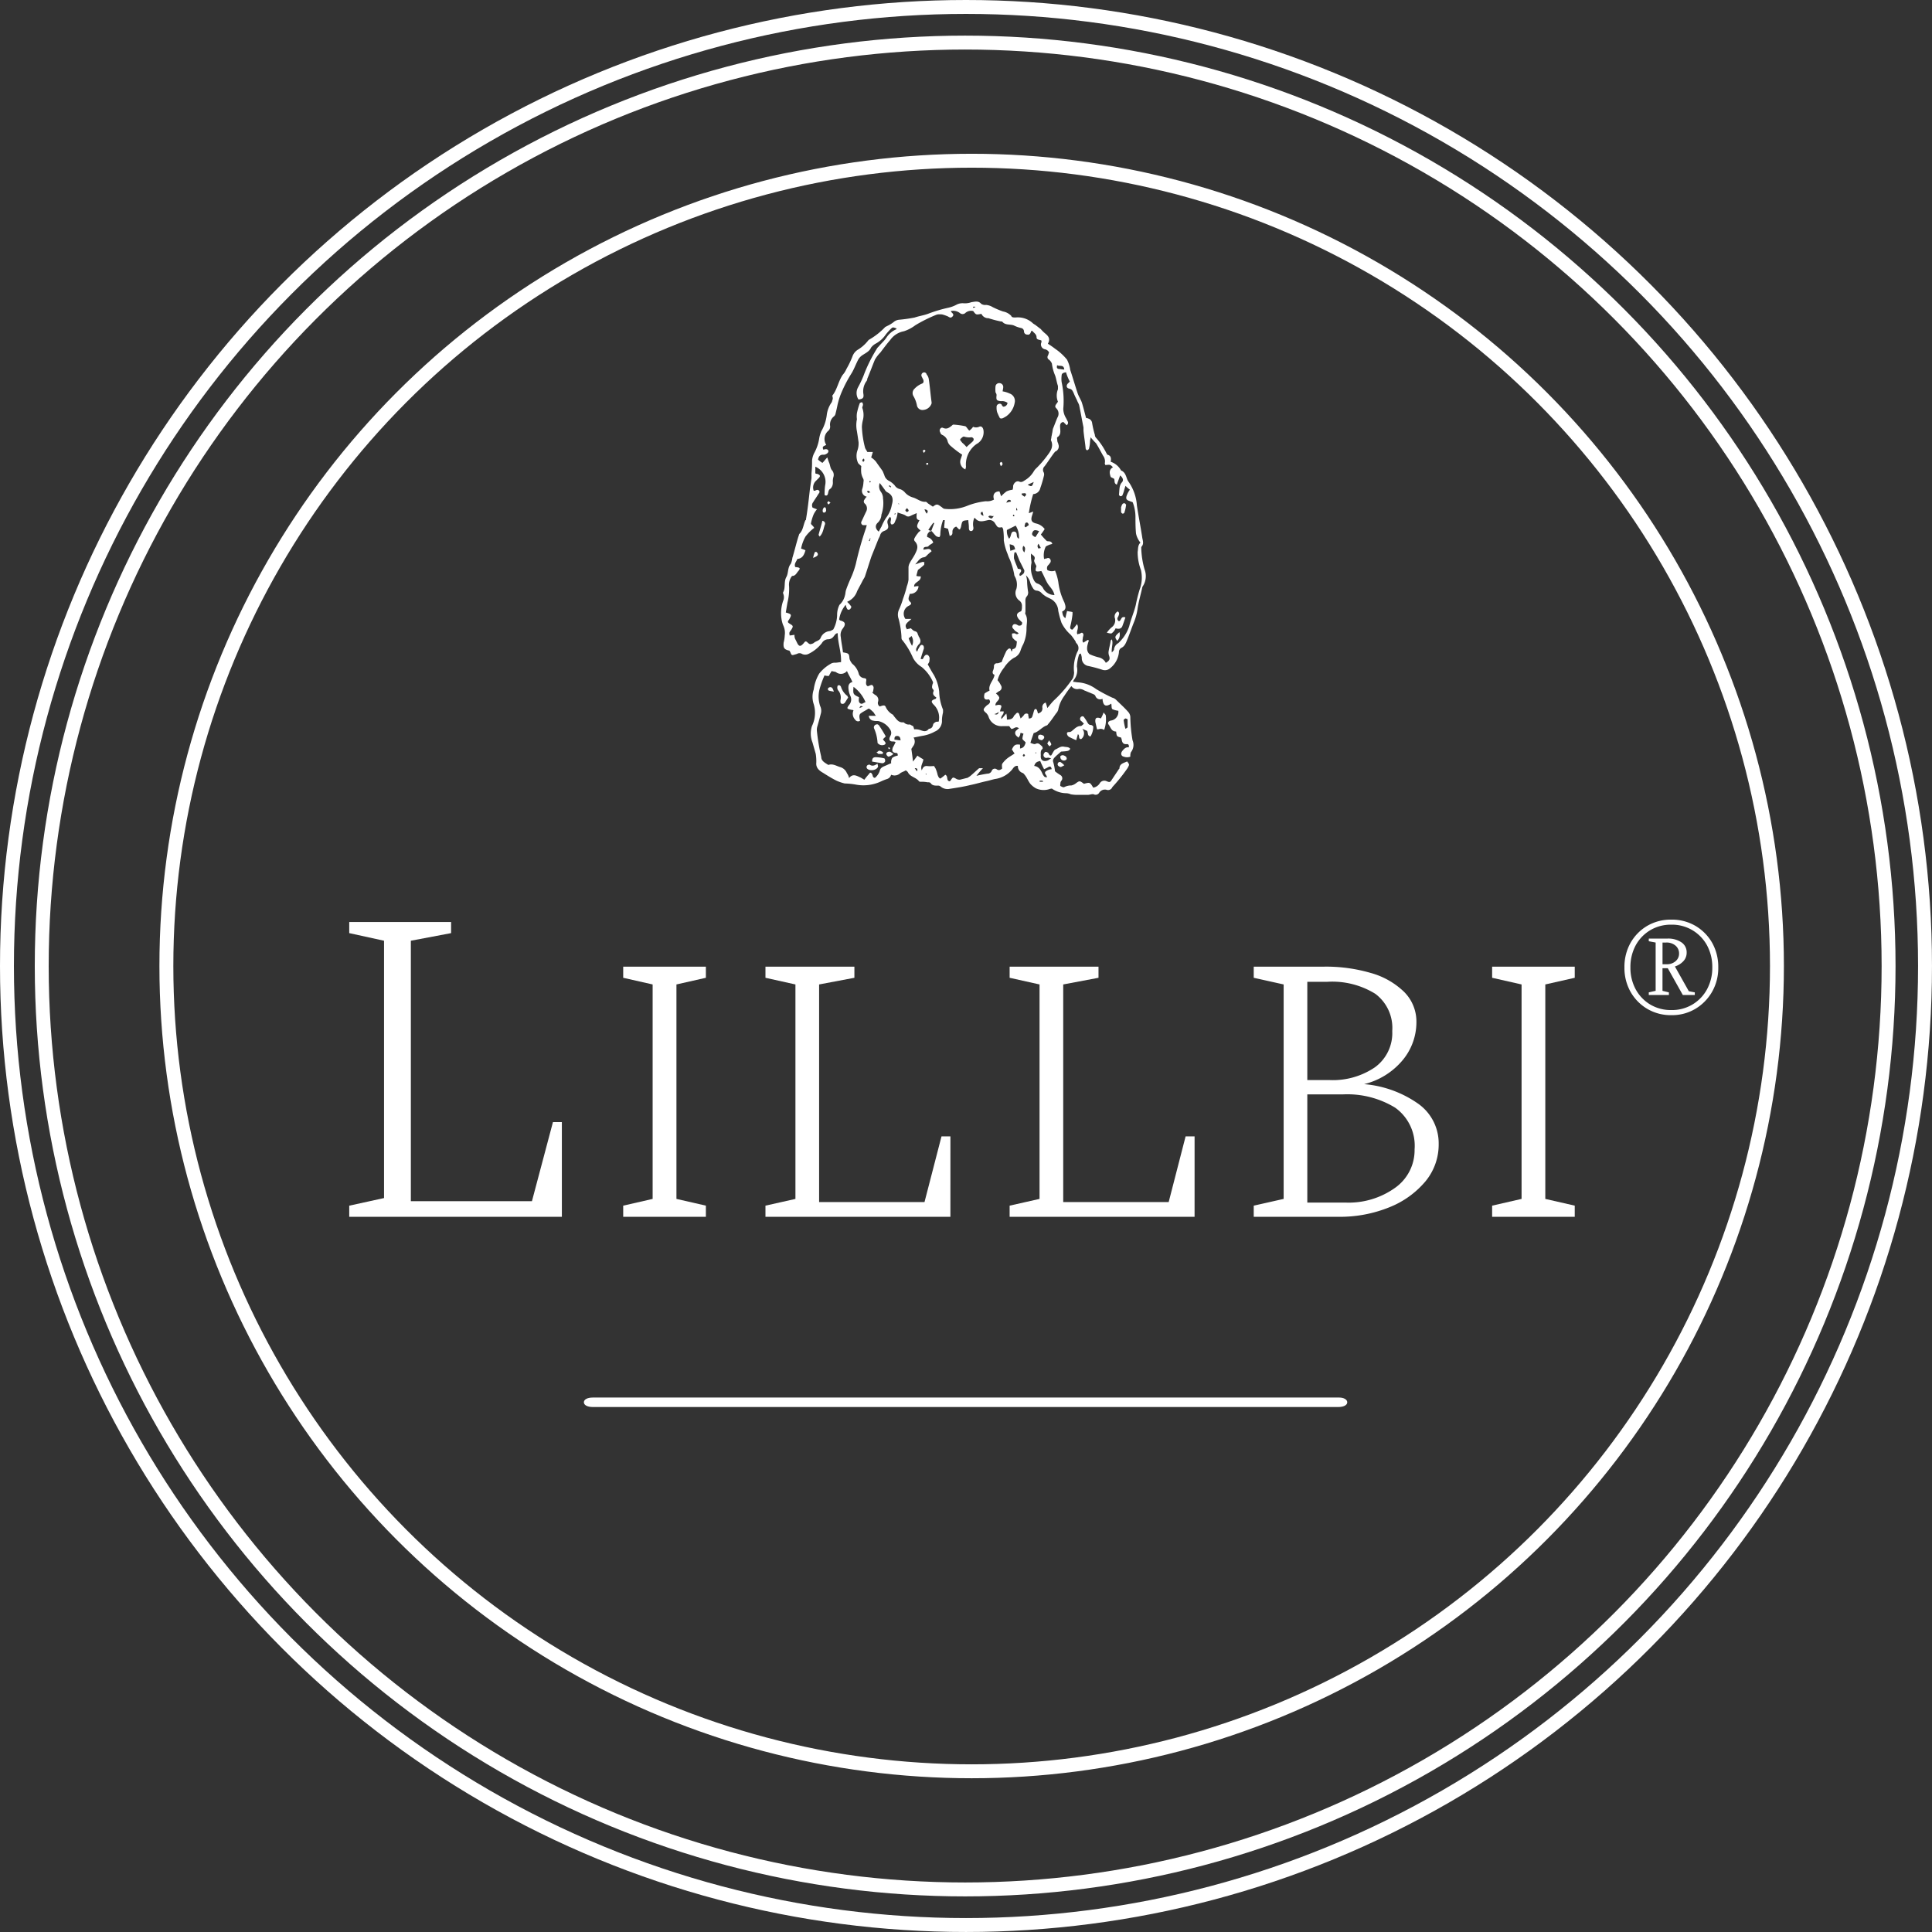 <svg viewBox="0 0 138.799 138.799" height="138.799" width="138.799" xmlns="http://www.w3.org/2000/svg">
  <rect x="0" y="0" width="138.799" height="138.799" fill="#333333" stroke="none"/>
  <g transform="translate(-108.524 -108.46)" id="Logo_Transparent">
    <g transform="translate(109.024 108.96)" data-name="Group 69853" id="Group_69853">
      <g data-name="Group 69852" id="Group_69852">
        <g transform="translate(2.498 2.559)" data-name="Group 69849" id="Group_69849">
          <circle stroke-width="1" stroke-miterlimit="10" stroke="#fff" fill="none" r="66.341" cy="66.341" cx="66.341" data-name="Ellipse 208" id="Ellipse_208"></circle>
        </g>
        <g data-name="Group 69850" id="Group_69850">
          <circle stroke-width="1" stroke-miterlimit="10" stroke="#fff" fill="none" r="68.899" cy="68.899" cx="68.899" data-name="Ellipse 209" id="Ellipse_209"></circle>
        </g>
        <g transform="translate(11.453 11.047)" data-name="Group 69851" id="Group_69851">
          <circle stroke-width="1" stroke-miterlimit="10" stroke="#fff" fill="none" r="57.853" cy="57.853" cx="57.853" data-name="Ellipse 210" id="Ellipse_210"></circle>
        </g>
      </g>
    </g>
    <g transform="translate(133.614 174.696)" data-name="Group 69854" id="Group_69854">
      <path fill="#fff" transform="translate(90.23 22.72)" d="M-74.954-1.538H-90.23v-.8l2.5-.547V-21.372l-2.5-.547v-.8h7.318v.8l-2.892.547v18.71h8.7l1.509-5.681h.64Z" data-name="Path 111426" id="Path_111426"></path>
      <path fill="#fff" transform="translate(69.622 19.359)" d="M-44,1.822H-49.94v-.8l2.115-.484V-14.87l-2.115-.479v-.8H-44v.8l-2.115.479V.537L-44,1.021Z" data-name="Path 111427" id="Path_111427"></path>
      <path fill="#fff" transform="translate(58.922 19.359)" d="M-15.733,1.822H-29.02v-.8l2.154-.484V-14.87l-2.154-.479v-.8h6.39v.8l-2.535.479V.762h7.572l1.221-4.719h.64Z" data-name="Path 111428" id="Path_111428"></path>
      <path fill="#fff" transform="translate(40.554 19.359)" d="M20.177,1.822H6.89v-.8L9.039.537V-14.87L6.89-15.349v-.8h6.385v.8l-2.535.479V.762h7.577l1.216-4.719h.645Z" data-name="Path 111429" id="Path_111429"></path>
      <path fill="#fff" transform="translate(22.191 19.359)" d="M48.857,1.822H42.79v-.8L44.939.537V-14.87l-2.149-.479v-.8h5.071a11.48,11.48,0,0,1,3.322.449,5.586,5.586,0,0,1,2.394,1.348,3.008,3.008,0,0,1,.9,2.213h0a4.263,4.263,0,0,1-.967,2.682,5.215,5.215,0,0,1-2.789,1.749h0a7.881,7.881,0,0,1,3.932,1.441A3.486,3.486,0,0,1,56.077-3.41h0A4.148,4.148,0,0,1,55.13-.728a6.529,6.529,0,0,1-2.584,1.861,9.425,9.425,0,0,1-3.688.689Zm-.772-16.883H46.639V-8h1.607a5.379,5.379,0,0,0,3.244-.914,3.041,3.041,0,0,0,1.251-2.614h0A3.054,3.054,0,0,0,51.52-14.2,5.876,5.876,0,0,0,48.085-15.061Zm1.094,8.09h-2.54V.8H49.37a5.739,5.739,0,0,0,3.576-1.06,3.308,3.308,0,0,0,1.4-2.76h0a3.358,3.358,0,0,0-1.4-3A6.6,6.6,0,0,0,49.18-6.971Z" data-name="Path 111430" id="Path_111430"></path>
      <path fill="#fff" transform="translate(4.258 19.359)" d="M83.785,1.822H77.85v-.8L79.965.537V-14.87l-2.115-.479v-.8h5.935v.8l-2.115.479V.537l2.115.484Z" data-name="Path 111431" id="Path_111431"></path>
    </g>
    <g transform="translate(164.642 130.137)" data-name="Group 69884" id="Group_69884">
      <g transform="translate(0)" data-name="Group 69883" id="Group_69883">
        <g transform="translate(0 0)" data-name="Group 69855" id="Group_69855">
          <path fill="#fff" transform="translate(-13.286 -4.004)" d="M39.394,23.231a6.226,6.226,0,0,1-.235-1.491v-.118c.2-.2.118-.432.078-.628-.118-.785-.275-1.569-.392-2.354a3.362,3.362,0,0,0-.588-1.687c-.039-.039-.039-.078-.078-.118-.118-.275-.157-.588-.471-.706a1.307,1.307,0,0,0-.745-.628c.039-.235.039-.432-.235-.51-.039,0-.039-.078-.078-.118a4.939,4.939,0,0,0-.745-1.1.3.3,0,0,1-.078-.2,6.833,6.833,0,0,1-.2-.863.38.38,0,0,0-.275-.314.391.391,0,0,0-.157-.039c-.118-.432-.2-.785-.314-1.138-.078-.2-.2-.392-.275-.588-.2-.588-.353-1.138-.549-1.726a2.366,2.366,0,0,0-.235-.745,4.112,4.112,0,0,0-.863-.785,5.739,5.739,0,0,0-.51-.353c.2-.353.039-.549-.2-.745a2.367,2.367,0,0,1-.314-.314c-.118-.078-.2-.157-.314-.235-.078-.078-.2-.118-.275-.2a1.578,1.578,0,0,0-1.216-.392c-.157,0-.275,0-.314-.118a1.079,1.079,0,0,0-.588-.314,6.035,6.035,0,0,1-.745-.314,1.115,1.115,0,0,0-.471-.157.527.527,0,0,1-.353-.078c-.2-.235-.432-.157-.706-.118a1.335,1.335,0,0,1-.549.078.934.934,0,0,0-.549.118,2.268,2.268,0,0,1-.549.2,10.176,10.176,0,0,0-1.451.432c-.314.118-.628.157-.981.275a10.574,10.574,0,0,1-1.1.157.7.7,0,0,0-.392.157A2.078,2.078,0,0,1,21,5.7l-.235.118a5.012,5.012,0,0,1-1.138.9c-.078.039-.118.118-.157.157a2.747,2.747,0,0,1-.628.549.928.928,0,0,0-.432.51,6.382,6.382,0,0,1-.432.9,1.62,1.62,0,0,1-.275.432c-.314.471-.392,1.059-.745,1.491a.583.583,0,0,1,.039.235c-.039.078-.039.157-.078.235a1.98,1.98,0,0,0-.353.9,2.986,2.986,0,0,1-.392,1.177,2.249,2.249,0,0,0-.157.549,3.154,3.154,0,0,1-.353,1.02,1.455,1.455,0,0,0-.157.549,7.251,7.251,0,0,1-.039.9v.353l-.118.824c-.078.706-.157,1.412-.275,2.118,0,.039,0,.078-.039.078-.157.314-.157.706-.432.981-.039.039-.039.118-.078.2-.157.51-.275,1.02-.432,1.53a1.391,1.391,0,0,1-.118.432c-.235.275-.157.667-.314.941-.2.353-.039.785-.235,1.1v.078a.668.668,0,0,1,0,.549,2.7,2.7,0,0,0-.118,1.255,2.069,2.069,0,0,0,.118.471,1.253,1.253,0,0,1,.118.745,2.3,2.3,0,0,1-.078.51c-.039.392.039.51.432.588,0,.039,0,.078.039.078.078.235.118.275.314.2.039,0,.118-.039.157-.039a.355.355,0,0,1,.392,0,.547.547,0,0,0,.432,0,2.719,2.719,0,0,0,.981-.785.532.532,0,0,1,.432-.275.492.492,0,0,0,.432-.235c.078-.078.118-.2.275-.2,0,.706.275,1.373.235,2.079-.118,0-.275.039-.392.039a.668.668,0,0,0-.275.039,2.786,2.786,0,0,0-.9.745,3.026,3.026,0,0,0-.392,1.138,1.633,1.633,0,0,0,0,1.059A2.168,2.168,0,0,1,15.5,34.49a1.735,1.735,0,0,0,.039,1.177l.235.824a3.374,3.374,0,0,1,.039.628c-.039.392.235.588.51.745.314.2.628.392.941.549a3.452,3.452,0,0,0,.588.2,5.317,5.317,0,0,1,.785.078,2.96,2.96,0,0,0,1.844-.235,4.07,4.07,0,0,1,.392-.157.426.426,0,0,0,.314-.314.6.6,0,0,0,.667-.118c.118-.078.275-.118.392-.2.078.078.118.078.157.157.157.314.588.353.785.628a.144.144,0,0,0,.118.039,2.237,2.237,0,0,1,.51.039.294.294,0,0,1,.2.039c.118.2.314.2.51.2a.288.288,0,0,1,.235.078A.767.767,0,0,0,25.39,39c.51-.078,1.02-.157,1.491-.275.392-.078.785-.2,1.138-.275.2-.039.432-.118.628-.157a1.94,1.94,0,0,0,1.255-.706c.078-.118.2-.275.392-.235a.506.506,0,0,0,.353.51c.078.039.118.118.157.157.157.2.235.432.392.628a1.536,1.536,0,0,0,.392.314,1.317,1.317,0,0,0,1.02.039c.039,0,.118-.039.157,0a1.842,1.842,0,0,0,1.02.314.923.923,0,0,1,.314.078,2.59,2.59,0,0,0,.549.039h.667c.157,0,.314-.078.432-.039a.292.292,0,0,0,.392-.118.482.482,0,0,1,.549-.2.324.324,0,0,0,.392-.2,12.03,12.03,0,0,0,1.1-1.373c.118-.235.157-.235-.039-.471-.235.118-.549.157-.549.51l-.039.039-.471.706c-.157.235-.157.275-.432.157a.377.377,0,0,0-.471.157.683.683,0,0,1-.471.314c-.235-.392-.235-.392-.667-.275-.314-.235-.314-.235-.628,0a.831.831,0,0,1-.275.118,1.086,1.086,0,0,0-.51.118c-.078.039-.2-.039-.275-.078-.039-.039,0-.157,0-.235a.3.3,0,0,1,.078-.157.268.268,0,0,0-.078-.392,3.393,3.393,0,0,1-.392-.275,3.532,3.532,0,0,0-.118-.628c-.078-.2.039-.314.157-.432s.235-.2.392-.353c.549-.039.549-.039.667-.2-.118-.157-.314-.118-.471-.157-.235-.039-.392.118-.588.2-.118.039-.2.275-.314.432-.157.039-.157-.157-.235-.2s-.157-.078-.2-.039a.334.334,0,0,0-.118.2.216.216,0,0,0,.118.2c.078.039.157,0,.235,0a1.7,1.7,0,0,0,.2.039,2.4,2.4,0,0,1-.235.157c-.314.118-.549,0-.51-.353,0-.157-.039-.353.118-.471.039-.039,0-.157-.039-.2-.157-.118-.235-.275-.471-.157-.078.039-.235-.039-.353-.078.078-.275.157-.471.235-.706.353-.078.588-.432.941-.549.039,0,.078-.078.118-.118.2-.235.353-.471.549-.745a.632.632,0,0,0,.157-.275,2.429,2.429,0,0,1,.432-.981,7.955,7.955,0,0,1,.51-.706.5.5,0,0,0,.549.2.757.757,0,0,1,.392.118c.118.039.275.118.392.157.157.078.353.118.392.235a.36.36,0,0,0,.51.2c.039.471.2.628.628.353.039.118,0,.314.078.392a1.391,1.391,0,0,0,.432.118.625.625,0,0,1-.549.706c-.157.039-.235.157-.157.275.157.2.2.51.549.51.039.353.039.353.353.432,0,.039.039.078.039.118.039.2.078.392.392.353.118,0,.157.118.118.235-.2-.039-.353.118-.471.275s-.078.353.118.392a.65.65,0,0,0,.471,0,.765.765,0,0,1,.039-.314.846.846,0,0,0,.118-.863,11.162,11.162,0,0,1-.157-1.608.59.59,0,0,0-.157-.432c-.275-.314-.588-.588-.863-.863a.632.632,0,0,0-.275-.157,11.182,11.182,0,0,1-1.177-.628,2.463,2.463,0,0,0-1.255-.471c-.118,0-.235-.039-.392-.039.039-.078.039-.118.078-.157a1.135,1.135,0,0,0,.2-.941,3.337,3.337,0,0,1,.157-.863c0-.039.078-.039.118-.078a1.213,1.213,0,0,1,.078.314.562.562,0,0,0,.471.588,9.825,9.825,0,0,1,1.02.275.563.563,0,0,0,.549-.118,1.671,1.671,0,0,0,.628-1.138.357.357,0,0,1,.157-.314c.275-.118.353-.392.471-.667.157-.392.275-.745.432-1.138a4.03,4.03,0,0,0,.275-.981c.078-.549.235-1.059.353-1.608A1.336,1.336,0,0,0,39.394,23.231Zm-7.3,15.26h-.235v-.078h.2C32.1,38.452,32.1,38.452,32.1,38.491Zm-.51-2.118.039.039-.039.039-.039-.039ZM31.9,37c.078.2.157.353.275.588a2.329,2.329,0,0,0,.314-.157c.157-.078.2,0,.235.157a.823.823,0,0,0-.432.157c-.157.157.118.275.078.432-.078,0-.118-.039-.157-.039a.821.821,0,0,1-.157-.235c-.118-.275-.275-.51-.588-.549C31.548,37.079,31.705,37.04,31.9,37Zm6.12-3.06s.157.039.157.078v.549c0,.039-.078.078-.157.118A3.893,3.893,0,0,1,37.9,34.1C37.864,34.058,37.943,33.98,38.021,33.941ZM33.118,8.56c.157.118.471-.078.51.314-.157,0-.275-.039-.392-.039C33.078,8.8,33.078,8.717,33.118,8.56Zm-5.884-4.2V4.4c-.039,0-.118.039-.157.039V4.362ZM17.309,26.526a2.33,2.33,0,0,1-.275,1.02,1.306,1.306,0,0,1-.235.118.784.784,0,0,0-.667.471c-.078.235-.353.235-.51.392a.567.567,0,0,1-.275.078c-.039-.039-.078-.039-.118-.078-.157-.157-.2-.157-.314,0-.235.275-.353.275-.51-.078l-.118-.235a.582.582,0,0,1-.039-.275c-.118,0-.2.039-.353.039,0-.078-.039-.157,0-.235s.118-.157.157-.235c.118-.2.078-.235-.118-.353s-.2-.157-.078-.314c.2-.353.2-.392-.235-.51l.118-.706a4,4,0,0,0,.118-1.177,1,1,0,0,1,.157-.667c.039-.039.039-.078.078-.078.235,0,.314-.235.432-.353.157-.2.118-.235-.118-.275h-.078l-.039-.039c-.078-.235.118-.392.157-.549.314-.039.471-.2.588-.628a2.7,2.7,0,0,0-.314-.118,2.811,2.811,0,0,1,.314-.863,3.17,3.17,0,0,1,.628-.628c-.078-.157-.235-.235-.235-.314a3.313,3.313,0,0,1,.2-.667,1.842,1.842,0,0,1,.235-.353c-.118-.039-.2-.078-.314-.118a.353.353,0,0,1,.039-.392c.118-.2.235-.353.353-.549.039-.078.157-.157.078-.275-.118-.118-.2-.039-.314,0h-.078a.668.668,0,0,1,.118-.667l.235-.235c.157-.157.118-.235-.118-.314a.144.144,0,0,1-.118-.039v-.471a1.179,1.179,0,0,1,.667.706,1.144,1.144,0,0,1,.039.628,4.264,4.264,0,0,0-.039.706c.157.078.2,0,.235-.078.039-.157.039-.314.2-.392a.618.618,0,0,0,.157-.471,1.086,1.086,0,0,1,.039-.353.512.512,0,0,0-.118-.51c-.118-.157-.118-.392-.2-.549a3.7,3.7,0,0,1-.118-.353c-.157.157-.235.275-.353.392a2.176,2.176,0,0,1-.314-.235c.039-.2.118-.353.353-.353a.373.373,0,0,0,.275-.078.216.216,0,0,0,.118-.2.175.175,0,0,0-.157-.118.427.427,0,0,0-.2.039c-.157-.275.118-.275.2-.353a.771.771,0,0,1,.118-.981.4.4,0,0,0,.157-.392.747.747,0,0,1,.275-.667.334.334,0,0,0,.118-.2c.039-.157.078-.314.118-.51a5.075,5.075,0,0,1,.314-1.02,9.709,9.709,0,0,1,.745-1.412c.157-.275.275-.588.432-.9a.926.926,0,0,1,.314-.353c.235-.157.51-.275.628-.549a1.057,1.057,0,0,1,.314-.275,2.038,2.038,0,0,0,.745-.667,4.3,4.3,0,0,1,.392-.432c.118-.118.157-.078.392,0-.039.039-.039.078-.078.078a1.618,1.618,0,0,0-.667.588c-.157.235-.392.432-.549.628a.689.689,0,0,0-.157.2,10.918,10.918,0,0,0-.941,1.922,7.84,7.84,0,0,1-.392.824.852.852,0,0,0,.039.863c.314-.039.392-.118.353-.392a1.237,1.237,0,0,1,.2-.9.3.3,0,0,0,.078-.2c.2-.471.353-.9.549-1.373a2.518,2.518,0,0,1,.392-.51c.235-.314.471-.628.706-.9a1.543,1.543,0,0,1,.981-.628,2.78,2.78,0,0,0,.824-.432,10.572,10.572,0,0,1,1.491-.745.582.582,0,0,1,.275-.039.668.668,0,0,1,.275.039,2.7,2.7,0,0,1,.314.118c.118.078.2.118.314,0s.039-.2-.039-.275a.3.3,0,0,1-.078-.118.787.787,0,0,1,.667.157.293.293,0,0,0,.353,0,.628.628,0,0,1,.588-.157c.2.275.2.275.588.2a.538.538,0,0,0,.51.314,7.642,7.642,0,0,0,.9.235h.078c.235.314.628.157.9.314a2.212,2.212,0,0,0,.471.157.249.249,0,0,1,.2.235.226.226,0,0,0,.235.235c.157.039.235-.078.275-.235a.137.137,0,0,1,.078-.039c.118.157.314.235.314.471,0,.2.235.157.353.235v.118a.353.353,0,0,0,.275.51.415.415,0,0,1,.275.235c-.039.039-.039.118-.078.2a.212.212,0,0,0,.078.314.7.7,0,0,1,.2.275,3.117,3.117,0,0,0,.235.863c.078.235.118.51.2.745v.235a1.2,1.2,0,0,0,0,.9c-.039.039-.078.118-.118.157-.078.118-.118.2,0,.314a.535.535,0,0,1,.078.667c-.118.275-.2.51-.314.785-.039.118-.039.275-.078.392,0,.078-.039.157-.039.235a1.7,1.7,0,0,1-.039.2c.235.471-.039.824-.275,1.138a7.3,7.3,0,0,1-.745.863,1.04,1.04,0,0,0-.2.235,1.813,1.813,0,0,1-.667.667c-.118.078-.235.157-.392.078-.2-.078-.392.118-.432.314a.766.766,0,0,1-.039.275,1.39,1.39,0,0,0-.432.118,2.862,2.862,0,0,0-.392.353l-.118-.353c-.353,0-.51.235-.392.588a1,1,0,0,1-.588.118,5.191,5.191,0,0,0-1.295.314,3.315,3.315,0,0,1-1.648.235c-.118,0-.2-.118-.275-.157-.275-.2-.314-.2-.588,0l-.353-.235c-.039-.039-.118-.118-.157-.118-.353.039-.628-.235-.941-.314a1.205,1.205,0,0,1-.588-.392.854.854,0,0,0-.314-.2.6.6,0,0,1-.392-.275,1.536,1.536,0,0,0-.392-.314.636.636,0,0,1-.353-.432c-.039-.078-.078-.2-.118-.275-.157-.235-.314-.432-.471-.667a1.425,1.425,0,0,0-.353-.314c.039-.118.078-.235.118-.392h-.392c-.039-.078-.118-.2-.157-.275a6.888,6.888,0,0,1-.235-1.53,2.3,2.3,0,0,1,.078-.51,1.476,1.476,0,0,0-.039-.824c-.039-.078.039-.157.039-.275,0-.039-.039-.157-.078-.157s-.157.039-.157.078a4.743,4.743,0,0,0-.2.706,1.582,1.582,0,0,0,0,.432,2.132,2.132,0,0,0,0,.863c.039.235.078.51.118.785a1.525,1.525,0,0,1-.078.588,1.207,1.207,0,0,0,.039.9c.039.078.157.157.235.235a2.188,2.188,0,0,0,0,.51,1.247,1.247,0,0,0,.118.353.345.345,0,0,1,.039.275,1.969,1.969,0,0,1-.078.471.431.431,0,0,0,.314.588.689.689,0,0,0-.157.2.207.207,0,0,0,.039.314.475.475,0,0,1,.078.549c-.118.235-.235.51-.353.745a.19.19,0,0,0,.118.235h.275c-.039.157-.078.275-.118.392a23.9,23.9,0,0,0-.667,2.393,6.76,6.76,0,0,1-.275.824c-.157.353-.314.706-.432,1.059-.039.118-.039.275-.078.392a1.313,1.313,0,0,1-.392.667A1.592,1.592,0,0,0,17.309,26.526Zm13.181-3.3a1.7,1.7,0,0,0-.2-.039c-.078-.235-.2-.471-.275-.745a1.471,1.471,0,0,1,.039-.432h.118l.235.588.118.235.235.471a.427.427,0,0,1-.039.2.7.7,0,0,1-.275.2C30.293,23.506,30.646,23.427,30.489,23.231Zm-.353-3.138a1.538,1.538,0,0,1,.235.941c-.275-.118-.039-.432-.314-.51-.314-.039-.2.314-.392.51a.943.943,0,0,1-.157-.628Zm-.667-1.648c.078-.235.2-.235.314-.157,0,.039,0,.078.039.078A1.456,1.456,0,0,0,29.469,18.445Zm.471.9.039-.039c.039,0,.039.039.078.078a.038.038,0,0,0-.039.039C29.94,19.426,29.94,19.387,29.94,19.348Zm.235-.51h.039c0,.039.039.078.039.157h-.078ZM30.1,21.78a3.7,3.7,0,0,1-.353.118c0-.157-.039-.275-.039-.471C30.019,21.505,30.019,21.505,30.1,21.78Zm.667.235a.37.37,0,0,1-.078-.471C30.882,21.662,30.8,21.858,30.764,22.015Zm-.2-4.158v-.078c.118,0,.235-.039.275,0,.078.039.039.157-.078.235C30.725,17.975,30.646,17.935,30.568,17.857Zm.2,2.275c.039-.078.039-.2.078-.235.118-.078.2,0,.235.157-.078.039-.157.118-.235.157ZM31,17.151c.157-.078.275-.118.432-.2C31.313,17.308,31.274,17.308,31,17.151Zm-2.432,2.236c-.157.235-.157.235-.392.078C28.253,19.269,28.449,19.465,28.567,19.387Zm-.745,0c-.2-.078-.235-.157-.157-.275.039,0,.078,0,.078-.039A1.779,1.779,0,0,1,27.822,19.387Zm-3.531.51c-.078.2-.157.392-.235.628-.078-.078-.118-.118-.2-.118a5.738,5.738,0,0,1,.353-.51Zm-.549-.667a1.175,1.175,0,0,1-.157-.314C23.86,18.955,23.86,19.073,23.742,19.23Zm-1.295-.2s-.078.078-.118.078a.177.177,0,0,1-.118-.118c0-.039.039-.078.118-.157C22.408,18.916,22.447,18.955,22.447,19.034Zm-.667-.51-.039.039-.039-.039v-.039A.121.121,0,0,0,21.781,18.524Zm-.275.706c0,.039-.039.039-.039.078l-.039-.039c0-.039.039-.039.039-.078Zm-.9-1.138a.823.823,0,0,0-.157-.432.67.67,0,0,1-.078-.628c.157.2.235.314.353.471a.473.473,0,0,0,.2.2c.392.2.432.51.314.9a2.051,2.051,0,0,1-.392.9,3.588,3.588,0,0,0-.353.667c-.078.118-.118.235-.2.353-.235-.2-.275-.432-.078-.628a.834.834,0,0,0,.275-.588A2.537,2.537,0,0,0,20.6,18.092Zm.432-.863.039-.039.118.118-.039.039c-.039-.039-.078-.039-.078-.078C21.035,17.308,21.035,17.269,21.035,17.229ZM19.662,21H19.7c0,.078-.039.118-.039.2-.039,0-.039,0-.078-.039A.2.2,0,0,0,19.662,21Zm-.118-3.256c-.039-.039-.078-.078-.078-.118a.137.137,0,0,1,.078-.039c.039,0,.078.039.157.118C19.623,17.7,19.584,17.739,19.545,17.739Zm.118-.745c0-.039-.039-.039-.039-.078l.039-.039c.039,0,.039.039.078.039Zm-.392-1.608c0,.039-.039.078-.078.118l-.078-.078c0-.039.039-.078.039-.118.039,0,.039-.039.078-.039A.4.4,0,0,1,19.27,15.386Zm2.393,21.222a.91.91,0,0,0-.392.157.588.588,0,0,0-.078.392c-.118.039-.275.118-.471.2s-.314.157-.353.353a1.045,1.045,0,0,1-.235.392c-.118.157-.2.118-.275-.039a.144.144,0,0,0-.039-.118c-.039-.118-.157-.157-.2-.039a4.169,4.169,0,0,0-.353.432c-.078-.039-.2-.118-.275-.157-.275-.118-.549-.314-.824.039a.969.969,0,0,0-.157-.353.74.74,0,0,0-.471-.432c-.275-.078-.549-.275-.863-.157-.235-.157-.51-.275-.51-.588a14.5,14.5,0,0,1-.314-1.883.864.864,0,0,1,.039-.314c.078-.275.157-.549.235-.863a.77.77,0,0,0-.039-.588,2.142,2.142,0,0,1-.039-1.216,7.222,7.222,0,0,1,.353-.981.975.975,0,0,0,.314.039,3.536,3.536,0,0,1,.2-.353c.118.039.235.039.314.078a.563.563,0,0,0,.785-.078c.118.275.275.51.392.785-.275.078-.314.275-.275.549a1.39,1.39,0,0,0,.118.432.594.594,0,0,1-.078.667c-.2.275-.157.275.157.353a.3.3,0,0,1,.157.039.6.6,0,0,0,.118.667.248.248,0,0,0,.353.078c-.039-.2-.118-.432.078-.549.157-.118.353-.2.51-.314h.078a2.242,2.242,0,0,1,.314.275,2.4,2.4,0,0,0,.157.235h-.51a.379.379,0,0,0,.353.353c.118.039.275,0,.392.039a1.324,1.324,0,0,1,.785.588.421.421,0,0,1,.039.432c-.039.039-.039.118-.078.157-.039.2.039.275.235.275a.427.427,0,0,1,.2.039,3.645,3.645,0,0,1-.2.392c-.078.235-.039.353.2.392C21.663,36.412,21.663,36.49,21.663,36.608Zm-2.628-3.727c-.235-.078-.157-.314-.157-.471-.432-.2-.432-.235-.392-.745a2.637,2.637,0,0,1,.863,1.1C19.231,32.8,19.113,32.921,19.035,32.881Zm.118.235a.558.558,0,0,0-.235.078C18.956,33.038,19.035,33,19.152,33.117Zm2.275,2.354c0-.157,0-.275.2-.275.157,0,.235.118.235.314C21.7,35.51,21.584,35.47,21.428,35.47Zm1.1-1.1a.474.474,0,0,1-.392-.118.137.137,0,0,0-.078-.039c-.314.039-.471-.2-.628-.392-.039-.039-.078-.118-.118-.157a1.157,1.157,0,0,1-.51-.549c-.078-.2-.275-.078-.432-.039a.3.3,0,0,1-.118-.353.4.4,0,0,0-.2-.471,1.04,1.04,0,0,1-.235-.2c.039,0,.039,0,.078-.039,0-.118.078-.314,0-.392-.078-.2-.275,0-.392,0-.118-.078-.118-.157-.118-.275.039-.275.039-.275-.2-.314a.448.448,0,0,1-.314-.275,1.361,1.361,0,0,0-.471-.745,1.028,1.028,0,0,1-.2-.353c-.039-.392-.039-.392-.471-.471-.039-.353-.118-.706-.157-1.1a.736.736,0,0,1,.157-.628c.039-.039.039-.078.078-.118.118-.235.039-.353-.235-.432-.039,0-.078-.039-.118-.078a2.115,2.115,0,0,1,.471-1.059c.039.118.039.2.078.235.039.118.118.157.235.078.039-.039.118-.157.078-.2a1.965,1.965,0,0,0-.275-.314.038.038,0,0,1,.039-.039,1.256,1.256,0,0,0,.667-.745c.118-.235.275-.51.392-.745.039-.078.118-.2.157-.275.157-.471.314-.981.471-1.451l.471-1.177c.039-.118.118-.235.157-.353a.439.439,0,0,1,.275-.314c.314-.118.353-.235.275-.51-.078-.235.039-.353.157-.51.2.157-.078.392.118.549.235,0,.235-.235.314-.353a1.63,1.63,0,0,0,.118-.51c.2.078.392.118.549.2.2.157.314.078.471,0,.078-.039.2-.078.353-.157,0,.235-.078.471.2.51-.235.471-.235.471.078.745-.078.078-.157.118-.2.2a1.842,1.842,0,0,0-.235.353.185.185,0,0,0,.039.235c.275.314.157.588,0,.9-.118.235-.275.432-.392.667a.727.727,0,0,0-.078.275v.9a2.069,2.069,0,0,1-.118.471,7.906,7.906,0,0,1-.275.9,5.719,5.719,0,0,1-.275.745.888.888,0,0,0-.039.706,6.453,6.453,0,0,1,.2,1.255c0,.078,0,.2.039.235a5.431,5.431,0,0,1,.785,1.295,1.712,1.712,0,0,0,.628.667,2.851,2.851,0,0,1,.785,1.02.178.178,0,0,1,0,.2c-.039.157-.078.275.039.392a.144.144,0,0,1,.039.118c-.118.235.039.353.2.471a.121.121,0,0,0-.039.078c-.353.118-.392.2-.118.471a1.285,1.285,0,0,1,.314,1.177c-.078,0-.2,0-.235.039-.078.039-.157.118-.157.157-.039.157-.078.275-.275.314H23.9c-.2.275-.432.157-.667.078a1.209,1.209,0,0,0-.392-.039.813.813,0,0,0-.078-.235C22.644,34.45,22.565,34.372,22.526,34.372Zm-.078-6.2a.856.856,0,0,0,.2-.157.716.716,0,0,1,.039.706A3.306,3.306,0,0,1,22.447,28.174Zm.588,9.572a2.4,2.4,0,0,0-.157-.235C23.075,37.51,23.114,37.589,23.036,37.746Zm.667.235c0-.039-.039-.039-.039-.078H23.7a.038.038,0,0,0,.039.039A.038.038,0,0,1,23.7,37.981Zm7.022-1.295c-.039-.039-.078-.039-.078-.078s.039-.078.078-.118c.039.039.078.078.078.118ZM30.45,36.1v-.275c-.314-.039-.432,0-.588.353.078.078.118.2.2.275-.157.118-.314.2-.471.314a1.86,1.86,0,0,0-.392.392c-.078.078-.039.235-.039.392-.118.078-.235.157-.392.039a.233.233,0,0,0-.353.118.323.323,0,0,1-.314.2c-.235.039-.471.078-.785.157a5.857,5.857,0,0,1,.471-.549h-.275c-.235.2-.432.392-.667.588-.078.039-.157.118-.235.118l-.471.118a.5.5,0,0,1-.235-.039c-.275-.157-.275-.157-.432.078,0,.039-.039.039-.078.078-.275-.039-.078-.353-.314-.471a3.8,3.8,0,0,1-.353.275c-.118-.039-.157-.157-.2-.275a2.211,2.211,0,0,0-.157-.471c-.039-.039-.078-.157-.118-.157a2.217,2.217,0,0,1-.51,0c-.2,0-.275.118-.353.314-.118-.314.078-.51.118-.785-.118-.078-.275-.157-.432-.275-.078.118-.2.275-.314.432-.039-.353-.078-.628-.118-.9,0-.039.078-.118.118-.2a.528.528,0,0,0,.039-.628l.588-.118a2.67,2.67,0,0,0,.941-.314.817.817,0,0,0,.51-.824,2.649,2.649,0,0,1,.078-.549v-.2a3.642,3.642,0,0,1-.275-1.295,3.17,3.17,0,0,0-.392-1.216c-.157-.235-.275-.471-.432-.745a.858.858,0,0,0,.118-.2c0-.118.039-.235,0-.314-.078-.2-.235-.235-.353-.078-.039.039-.078.157-.118.2s-.118,0-.157,0c.078-.275.157-.51.235-.745,0-.078,0-.2-.078-.235-.118-.078-.2.039-.235.118a1.175,1.175,0,0,0-.157.314H23c0-.078-.039-.157,0-.2a.983.983,0,0,1,.157-.275c.2-.157.157-.353.039-.549-.039-.039-.039-.118-.078-.157-.039-.157-.078-.235-.275-.275a1.04,1.04,0,0,1-.235-.2c-.078.039-.2.039-.275.078-.275-.353.078-.51.314-.745h-.432a.63.63,0,0,1,.235-.941c.157-.078.235-.157.118-.275-.235-.2-.078-.392-.039-.588a.582.582,0,0,0,.628-.549.864.864,0,0,0-.314.039c-.039-.353.51-.353.471-.745A.864.864,0,0,1,23,23.7c.039-.157.078-.314.118-.432a4.17,4.17,0,0,0,.432-.353c.039-.039,0-.157.039-.2-.078,0-.118-.039-.2,0-.157.039-.314.118-.471.157.2-.2.314-.471.628-.51a.3.3,0,0,0,.157-.078,3.537,3.537,0,0,1,.392-.353c-.118-.275-.353-.118-.588-.118,0-.275.235-.157.353-.235.078-.118.235-.157.353-.275a.617.617,0,0,0-.432-.392c-.039-.235.118-.353.275-.471.118.118.235.275.353.392a.421.421,0,0,0,.235.078c.039,0,.078-.118.078-.2a3.132,3.132,0,0,1,.2-1.02h.118c0,.157-.039.353-.039.549a2.5,2.5,0,0,1,.275.078c.039.157.078.314.118.51.2-.039.2-.157.2-.275a.378.378,0,0,1,.275-.392l.2.2c.039,0,.078,0,.078-.039a.558.558,0,0,0,.078-.235c.078-.353.078-.353.51-.392,0,.157.039.314.039.51,0,.118,0,.275.157.275.118,0,.2-.118.157-.314a1.118,1.118,0,0,1,.078-.628h.039c.275.353.588.235.941.157a.472.472,0,0,1,.51.235c.2.314.2.314.51.275.039.078.078.118.078.2a4.747,4.747,0,0,1,.039.745,4.03,4.03,0,0,0,.275.981,2.7,2.7,0,0,0,.157.392,5.42,5.42,0,0,1,.314,1.059c0,.118.078.2.118.314a1.2,1.2,0,0,1,.039.745.673.673,0,0,0,.2.824.46.46,0,0,1,.2.432.864.864,0,0,1-.039.314l-.039.039c-.314.118-.353.275-.157.549l.235.235c.039.039,0,.157-.039.2a.294.294,0,0,1-.2.039c-.039,0-.039-.039-.078-.039-.118-.078-.275-.118-.353.039s.078.235.157.353c.078.078.2.118.275.2-.118.118-.2.039-.275,0-.078,0-.2,0-.2.039a.668.668,0,0,0,.039.275,1.057,1.057,0,0,0,.314.275c-.039.235,0,.51-.314.549-.039.157-.039.157-.078.157-.039-.078-.039-.235-.157-.2-.078,0-.157.118-.2.157a8.638,8.638,0,0,0-.353.824c-.078,0-.2.078-.314.078a.208.208,0,0,0-.235.235.739.739,0,0,1-.078.314c-.039.157,0,.235.118.275-.039.392-.471.706-.353,1.138a2.846,2.846,0,0,0-.353.2.668.668,0,0,0-.039.275c.039.235.235.157.353.157.118.157.078.235-.039.353a.689.689,0,0,0-.2.157c-.2.2-.2.275.039.471a.821.821,0,0,1,.157.235.967.967,0,0,0,.981.706h.51c.039.039.078.118.157.2.2,0,.314-.235.549-.039a.542.542,0,0,0-.157.118.248.248,0,0,0-.078.353c.039.078.118.118.2.2.039-.078.078-.118.118-.2a.3.3,0,0,1,.039-.157c.078.039.157.039.2.078a1.145,1.145,0,0,0-.078.353c.039.118.157.157.235.275C30.8,35.823,30.764,36.059,30.45,36.1ZM28.92,33.47c-.039.157-.118.235-.314.157A.788.788,0,0,0,28.92,33.47Zm5.649-4.315a2.789,2.789,0,0,0-.235,1.491,1.394,1.394,0,0,1-.078.392,9.015,9.015,0,0,1-1.373,1.608c-.157.157-.275.314-.471.549-.039-.157-.078-.275-.118-.392a.329.329,0,0,0-.235.392c0,.2-.078.314-.314.392-.039-.078-.039-.157-.078-.235-.039-.118-.157-.118-.2,0s-.078.275-.118.392c-.039.157-.118.2-.275.2,0-.118-.039-.2-.039-.314a.212.212,0,0,0-.314.078,1.332,1.332,0,0,1-.235.235,1.635,1.635,0,0,0-.078-.235c-.039-.2-.157-.235-.275-.078l-.118.118c-.078.235-.275.275-.51.275a1.925,1.925,0,0,0-.039-.432c-.157.157-.235.275-.353.392-.078-.235.2-.314.157-.549H29c.039-.078.039-.157.078-.235.078-.2,0-.235-.2-.235a1.7,1.7,0,0,1-.2.039c0-.275.314-.353.275-.588a.137.137,0,0,1-.039-.078l-.2-.2c.078-.039.157-.118.235-.157a.28.28,0,0,0,.118-.432,1.363,1.363,0,0,0-.235-.353,2.5,2.5,0,0,1,.471-.9,2.156,2.156,0,0,1,.275-.353,1.887,1.887,0,0,1,.432-.353.859.859,0,0,0,.471-.51,2.4,2.4,0,0,1,.2-.471,2.814,2.814,0,0,0,.235-1.138c0-.353.118-.667-.078-1.02-.039-.039,0-.118,0-.2V25.7c0-.2-.039-.392.118-.549a.457.457,0,0,0,.078-.275,5.853,5.853,0,0,1-.078-.824,2.258,2.258,0,0,0-.078-.392,1.145,1.145,0,0,1,.314.549,1.832,1.832,0,0,0,.2.392.323.323,0,0,0,.235.157.545.545,0,0,1,.392.2,2.176,2.176,0,0,0,.314.235l.235.118a1.029,1.029,0,0,1,.628.9,7.054,7.054,0,0,0,.235.863,2.837,2.837,0,0,0,.667.863,4.109,4.109,0,0,1,.314.432c.039.039.039.118.078.157A.49.49,0,0,1,34.569,29.155Zm-3.334-6.826v-.235c.157.157.353.2.235.471-.039.078.078.275.157.432-.118.392-.078.432.353.353.157.275.275.588.432.863s.432.471.51.863a.943.943,0,0,1-.785-.432.713.713,0,0,0-.432-.392c-.235-.078-.314-.353-.392-.588a1.744,1.744,0,0,1-.039-.9C31.274,22.643,31.235,22.486,31.235,22.329Zm.314-1.412c-.235-.118-.275-.2-.2-.353s.157-.2.471-.078A4.134,4.134,0,0,1,31.548,20.917Zm.392.785a.406.406,0,0,0-.157.039.245.245,0,0,1,0-.353C31.823,21.505,31.9,21.584,31.941,21.7Zm7.1,2.981a11.234,11.234,0,0,0-.275,1.1c-.118.51-.353,1.02-.471,1.53a2.856,2.856,0,0,1-.667,1.1l-.118.118A.581.581,0,0,0,37.2,29c0,.039-.078.118-.157.2-.039-.353.118-.667,0-.941l-.078.078c-.039.275-.118.549-.157.824a.668.668,0,0,0,.039.275c.078.235.039.353-.235.51a.74.74,0,0,0-.51-.392,3.452,3.452,0,0,1-.667-.235c-.275-.275-.157-.628-.039-.981-.039,0-.039-.039-.078-.039-.118.078-.2.118-.314.2-.118-.118-.039-.235-.039-.392.039-.118.078-.235-.039-.314-.078-.039-.157.078-.275.078-.039,0-.039,0-.078.039-.118-.235.157-.471-.039-.745a3.43,3.43,0,0,1-.314.392c-.118,0-.2-.078-.157-.235a6.651,6.651,0,0,0,.157-.863v-.157c-.118-.039-.235-.039-.392-.078-.039.157-.078.314-.118.51-.2-.118-.2-.314-.235-.471.353-.157.235-.432.157-.667a4.455,4.455,0,0,1-.432-1.451,3.786,3.786,0,0,0-.235-.824.638.638,0,0,1-.549-.039.335.335,0,0,1,0-.275c.039-.078.118-.118.157-.2a.237.237,0,0,0,.039-.314c-.078-.118-.2-.078-.275-.039a.3.3,0,0,0-.157.039,1.42,1.42,0,0,1,.118-.9,1.306,1.306,0,0,1,.235-.118c.078-.039.157-.039.235-.078-.078-.235-.275-.157-.392-.2a5.127,5.127,0,0,1-.432-.471,3.393,3.393,0,0,0,.275-.392,1.051,1.051,0,0,0-.588-.392c-.353-.078-.432-.235-.314-.588a2.5,2.5,0,0,0,.078-.275c-.118.039-.2.078-.314.118a8.658,8.658,0,0,1,.314-1.373.543.543,0,0,0,.51-.432,8.519,8.519,0,0,0,.275-.941c0-.039,0-.157-.039-.2a.358.358,0,0,1,.078-.432c.235-.314.432-.628.667-.941.039-.039.078-.118.118-.118a.4.4,0,0,0,.2-.51c0-.078-.078-.157-.078-.275,0-.078-.039-.2,0-.235.314-.2.2-.51.2-.785,0-.157.039-.275.235-.314l.235.235a.207.207,0,0,0,.078-.275l-.118-.235a1.322,1.322,0,0,1-.2-.667,6.351,6.351,0,0,0-.118-1.922,1.89,1.89,0,0,1,0-.471c0-.157.118-.2.314-.235a3.394,3.394,0,0,0,.275.667l-.157.157c-.118.157-.078.314.118.353s.235.157.314.314c.078.2.157.353.235.51.039.118.118.235.157.353.118.549.2,1.059.314,1.608v.235c.039.432.118.863.157,1.295a.177.177,0,0,0,.118.118c.039-.039.118-.078.118-.118a2.315,2.315,0,0,0,.078-.549c0-.078.039-.157.039-.275a4.721,4.721,0,0,0,.392.432c.2.314.353.628.51.9a.681.681,0,0,1,.118.549c0,.039.039.078.039.118.353-.039.353-.039.549.157-.275.157-.275.392-.157.706l.235.118c.078.157-.039.314.2.432.078-.235.157-.432.235-.667.2.157.275.353.118.51-.2.235-.157.549-.2.863,0,.039.039.078.078.118a.236.236,0,0,0,.157-.039,2.7,2.7,0,0,0,.118-.314,3.63,3.63,0,0,1,.118-.392,1.964,1.964,0,0,0,.314.275,1.59,1.59,0,0,0-.2.353c-.118.275-.078.392.2.471.078.039.118.039.2.078a2.947,2.947,0,0,1,.2,1.02c0,.392,0,.824.039,1.216a1.247,1.247,0,0,0,.118.353,1.376,1.376,0,0,0,.2.314c-.2.2-.157.432-.2.667a3.606,3.606,0,0,0,.235,1.295A2.422,2.422,0,0,1,39.041,24.683Z" data-name="Path 111432" id="Path_111432"></path>
        </g>
        <g transform="translate(20.538 29.786)" data-name="Group 69856" id="Group_69856">
          <path fill="#fff" transform="translate(-55.328 -64.978)" d="M57.015,66.423a1.355,1.355,0,0,0,.2-.706c0-.039-.118-.118-.157-.118-.157,0-.2-.078-.275-.2a2.19,2.19,0,0,0-.2-.314c-.039-.078-.118-.157-.235-.078a.189.189,0,0,0-.039.275,1.332,1.332,0,0,1,.235.235c-.118.078-.157.157-.235.157-.275,0-.432.2-.628.353a.3.3,0,0,1-.157.078c-.118,0-.2,0-.2.118a.323.323,0,0,0,.157.235c.157.078.314.157.51.235.039-.157.078-.275.118-.432.157.078,0,.353.235.353a.505.505,0,0,0,.078-.745c.157.078.275.118.353.157C56.858,66.187,56.78,66.384,57.015,66.423Z" data-name="Path 111433" id="Path_111433"></path>
        </g>
        <g transform="translate(22.571 29.505)" data-name="Group 69857" id="Group_69857">
          <path fill="#fff" transform="translate(-59.489 -64.402)" d="M59.888,64.834c-.314-.118-.432-.039-.392.275.039.157.078.353.118.51.118,0,.2-.039.275-.039a.558.558,0,0,1,.235.078,2.221,2.221,0,0,0,.118-1.02c0-.078-.078-.118-.157-.235A2.283,2.283,0,0,1,59.888,64.834Z" data-name="Path 111434" id="Path_111434"></path>
        </g>
        <g transform="translate(18.459 31.103)" data-name="Group 69858" id="Group_69858">
          <path fill="#fff" transform="translate(-51.072 -67.674)" d="M51.072,67.841c0,.157.078.2.275.235.039-.039.118-.078.157-.157.039-.118-.039-.2-.2-.235S51.072,67.723,51.072,67.841Z" data-name="Path 111435" id="Path_111435"></path>
        </g>
        <g transform="translate(20.067 32.583)" data-name="Group 69859" id="Group_69859">
          <path fill="#fff" transform="translate(-54.364 -70.704)" d="M54.757,70.8c-.118-.078-.235-.157-.392-.039A.255.255,0,0,0,54.8,71C54.835,70.96,54.8,70.842,54.757,70.8Z" data-name="Path 111436" id="Path_111436"></path>
        </g>
        <g transform="translate(19.864 33.064)" data-name="Group 69860" id="Group_69860">
          <path fill="#fff" transform="translate(-53.947 -71.688)" d="M53.955,71.816c-.039.118.078.2.2.235.078,0,.157-.078.275-.118a1.252,1.252,0,0,0-.275-.235A.15.15,0,0,0,53.955,71.816Z" data-name="Path 111437" id="Path_111437"></path>
        </g>
        <g transform="translate(19.126 31.506)" data-name="Group 69861" id="Group_69861">
          <path fill="#fff" transform="translate(-52.437 -68.498)" d="M52.437,68.733a.856.856,0,0,0,.157.2c.039-.039.157-.118.118-.157,0-.078-.078-.157-.157-.275C52.516,68.615,52.437,68.694,52.437,68.733Z" data-name="Path 111438" id="Path_111438"></path>
        </g>
        <g transform="translate(11.396 8.832)" data-name="Group 69862" id="Group_69862">
          <path fill="#fff" transform="translate(-36.614 -22.083)" d="M36.812,22.828a.689.689,0,0,1,.353.392.667.667,0,0,0,.235.392,7.512,7.512,0,0,0,.824.628l-.118.353a.589.589,0,0,0,.353.706c0-.078.039-.118.039-.2a1.793,1.793,0,0,1,.471-1.373,1.536,1.536,0,0,1,.392-.314.97.97,0,0,0,.392-.941c-.039-.2-.157-.314-.314-.235a.547.547,0,0,1-.432,0,.916.916,0,0,1-.275.275c-.118-.118-.2-.275-.275-.314a5.729,5.729,0,0,0-.863-.118c-.039,0-.078.039-.118.078-.2.157-.353.275-.628.157-.157-.078-.314.157-.2.314A.261.261,0,0,0,36.812,22.828Zm1.295.275c.078-.078.2-.2.275-.157a1.168,1.168,0,0,0,.51.039.21.21,0,0,1,.157.118.236.236,0,0,1-.039.157c-.157.157-.314.275-.471.432a2.367,2.367,0,0,0-.314-.314C38.146,23.26,38.028,23.181,38.106,23.1Z" data-name="Path 111439" id="Path_111439"></path>
        </g>
        <g transform="translate(9.447 5.074)" data-name="Group 69863" id="Group_69863">
          <path fill="#fff" transform="translate(-32.623 -14.39)" d="M32.927,16.736a.405.405,0,0,0,.471.353.685.685,0,0,0,.588-.471V16.54c-.078-.549-.118-1.1-.2-1.648a.7.7,0,0,0-.157-.353.18.18,0,0,0-.275-.118.207.207,0,0,0-.078.275l.118.235c.039.157,0,.235-.118.275a1.493,1.493,0,0,0-.51.353.428.428,0,0,0-.078.549A2.051,2.051,0,0,1,32.927,16.736Z" data-name="Path 111440" id="Path_111440"></path>
        </g>
        <g transform="translate(15.382 5.843)" data-name="Group 69864" id="Group_69864">
          <path fill="#fff" transform="translate(-44.773 -15.964)" d="M44.869,16.835c-.039.353,0,.392.314.432a.658.658,0,0,1,.471.118.3.3,0,0,1-.314.275l-.078-.078a.164.164,0,0,0-.235-.118.215.215,0,0,0-.157.235,1.086,1.086,0,0,0,.039.353,3.823,3.823,0,0,0,.2.432c.157.078.275-.039.432-.118a1.49,1.49,0,0,0,.628-.981.564.564,0,0,0-.353-.667,1.942,1.942,0,0,0-.51-.157c0-.078.039-.2.039-.275a.274.274,0,0,0-.235-.314.27.27,0,0,0-.314.2,1.89,1.89,0,0,0,0,.471A.3.3,0,0,1,44.869,16.835Z" data-name="Path 111441" id="Path_111441"></path>
        </g>
        <g transform="translate(2.689 15.736)" data-name="Group 69865" id="Group_69865">
          <path fill="#fff" transform="translate(-18.791 -36.216)" d="M19.065,36.216c-.078.353-.2.706-.275,1.02a.485.485,0,0,1,.078.118c.275-.275.275-.628.392-.9C19.261,36.334,19.222,36.255,19.065,36.216Z" data-name="Path 111442" id="Path_111442"></path>
        </g>
        <g transform="translate(2.297 17.972)" data-name="Group 69866" id="Group_69866">
          <path fill="#fff" transform="translate(-17.988 -40.793)" d="M18.223,40.793c-.039,0-.118,0-.118.039a2.437,2.437,0,0,0-.118.392c.314-.118.392-.2.314-.353Z" data-name="Path 111443" id="Path_111443"></path>
        </g>
        <g transform="translate(2.988 14.755)" data-name="Group 69867" id="Group_69867">
          <path fill="#fff" transform="translate(-19.403 -34.209)" d="M19.535,34.209a.3.3,0,0,0-.118.353c0,.039.078.039.118.039.157-.078.118-.2.078-.353A.121.121,0,0,1,19.535,34.209Z" data-name="Path 111444" id="Path_111444"></path>
        </g>
        <g transform="translate(15.713 11.499)" data-name="Group 69868" id="Group_69868">
          <path fill="#fff" transform="translate(-45.451 -27.544)" d="M45.451,27.661a.663.663,0,0,0,.078.2c.078-.078.118-.118.118-.157a.3.3,0,0,0-.078-.157C45.529,27.583,45.451,27.583,45.451,27.661Z" data-name="Path 111445" id="Path_111445"></path>
        </g>
        <g transform="translate(3.317 14.324)" data-name="Group 69869" id="Group_69869">
          <path fill="#fff" transform="translate(-20.076 -33.325)" d="M20.076,33.443c0,.039.078.118.078.118.039,0,.078-.078.157-.118a.293.293,0,0,1-.118-.118Q20.075,33.384,20.076,33.443Z" data-name="Path 111446" id="Path_111446"></path>
        </g>
        <g transform="translate(10.182 10.636)" data-name="Group 69870" id="Group_69870">
          <path fill="#fff" transform="translate(-34.128 -25.777)" d="M34.246,25.777c-.039,0-.118.039-.118.078s.039.078.078.157a.541.541,0,0,1,.118-.157Z" data-name="Path 111447" id="Path_111447"></path>
        </g>
        <g transform="translate(10.417 11.578)" data-name="Group 69871" id="Group_69871">
          <path fill="#fff" transform="translate(-34.61 -27.704)" d="M34.689,27.7l-.078.039c0,.039.039.078.039.118.039,0,.078-.039.118-.078A.084.084,0,0,0,34.689,27.7Z" data-name="Path 111448" id="Path_111448"></path>
        </g>
        <g transform="translate(23.402 22.248)" data-name="Group 69872" id="Group_69872">
          <path fill="#fff" transform="translate(-61.19 -49.546)" d="M62.053,50.252c-.157-.118-.118-.235-.039-.353.039-.118.118-.235-.039-.353a.4.4,0,0,0-.2.51.621.621,0,0,1-.235.628,1.834,1.834,0,0,0-.353.392c.157.039.314.078.353.039a.854.854,0,0,0,.275-.353c.157.039.353.078.471-.118.078-.2.157-.432.235-.667C62.171,49.86,62.249,50.213,62.053,50.252Z" data-name="Path 111449" id="Path_111449"></path>
        </g>
        <g transform="translate(24.422 14.481)" data-name="Group 69873" id="Group_69873">
          <path fill="#fff" transform="translate(-63.278 -33.647)" d="M63.553,33.647c-.039,0-.157,0-.157.039-.078.078-.078.157-.118.235v.353a.177.177,0,0,0,.118.118c.039,0,.118-.039.118-.078a2.4,2.4,0,0,0,.118-.51C63.67,33.764,63.592,33.686,63.553,33.647Z" data-name="Path 111450" id="Path_111450"></path>
        </g>
        <g transform="translate(24.015 23.738)" data-name="Group 69874" id="Group_69874">
          <path fill="#fff" transform="translate(-62.446 -52.598)" d="M62.578,53.225a.631.631,0,0,0,.157-.628C62.382,52.912,62.382,52.951,62.578,53.225Z" data-name="Path 111451" id="Path_111451"></path>
        </g>
        <g transform="translate(6.66 30.36)" data-name="Group 69875" id="Group_69875">
          <path fill="#fff" transform="translate(-26.918 -66.153)" d="M27.106,66.161a.213.213,0,0,0-.157.314,2.983,2.983,0,0,1,.235.981c0,.039,0,.039.039.078a.417.417,0,0,0,.471.078c.118-.078.078-.157-.078-.314,0-.039-.039-.039-.039-.078l.2-.2c-.157-.275-.275-.471-.432-.706C27.3,66.239,27.224,66.121,27.106,66.161Z" data-name="Path 111452" id="Path_111452"></path>
        </g>
        <g transform="translate(4.039 27.55)" data-name="Group 69876" id="Group_69876">
          <path fill="#fff" transform="translate(-21.553 -60.401)" d="M22.283,61.179a1.312,1.312,0,0,1-.471-.667c-.039-.078-.118-.157-.235-.078a.36.36,0,0,0,.078.392.8.8,0,0,1,.118.667c0,.118,0,.2.078.235.118.039.2,0,.275-.118s.118-.2.2-.314C22.322,61.257,22.283,61.218,22.283,61.179Z" data-name="Path 111453" id="Path_111453"></path>
        </g>
        <g transform="translate(6.534 32.722)" data-name="Group 69877" id="Group_69877">
          <path fill="#fff" transform="translate(-26.66 -70.987)" d="M27.523,71.065a3.028,3.028,0,0,0-.588-.078c-.2,0-.275.078-.275.314l.706.118a.236.236,0,0,0,.157-.039c.039-.039.078-.078.078-.118C27.6,71.144,27.563,71.065,27.523,71.065Z" data-name="Path 111454" id="Path_111454"></path>
        </g>
        <g transform="translate(6.14 33.192)" data-name="Group 69878" id="Group_69878">
          <path fill="#fff" transform="translate(-25.854 -71.951)" d="M26.091,72.029c-.039-.039-.078,0-.118,0a.169.169,0,0,0-.078.275c.2.2.706.118.785-.157a1.7,1.7,0,0,1-.039-.2C26.444,72.068,26.287,72.147,26.091,72.029Z" data-name="Path 111455" id="Path_111455"></path>
        </g>
        <g transform="translate(7.554 32.329)" data-name="Group 69879" id="Group_69879">
          <path fill="#fff" transform="translate(-28.748 -70.184)" d="M28.748,70.341a.276.276,0,0,0,.157.2.807.807,0,0,0,.353-.2c-.118-.078-.2-.157-.275-.157C28.827,70.184,28.748,70.262,28.748,70.341Z" data-name="Path 111456" id="Path_111456"></path>
        </g>
        <g transform="translate(3.356 27.691)" data-name="Group 69880" id="Group_69880">
          <path fill="#fff" transform="translate(-20.156 -60.689)" d="M20.273,60.7a.177.177,0,0,0-.118.118c0,.039.039.118.078.118.118.039.2.039.353.078C20.509,60.738,20.43,60.659,20.273,60.7Z" data-name="Path 111457" id="Path_111457"></path>
        </g>
        <g transform="translate(6.848 32.251)" data-name="Group 69881" id="Group_69881">
          <path fill="#fff" transform="translate(-27.303 -70.023)" d="M27.773,70.141a.586.586,0,0,0-.275-.118c-.039,0-.078.078-.2.118.078.039.118.118.157.118h.275C27.773,70.259,27.773,70.141,27.773,70.141Z" data-name="Path 111458" id="Path_111458"></path>
        </g>
        <g transform="translate(7.671 32.016)" data-name="Group 69882" id="Group_69882">
          <path fill="#fff" transform="translate(-28.989 -69.542)" d="M29.146,69.62c-.039-.039-.039-.078-.078-.078s-.039.039-.078.039l.078.078C29.107,69.7,29.107,69.659,29.146,69.62Z" data-name="Path 111459" id="Path_111459"></path>
        </g>
      </g>
    </g>
    <g transform="translate(150.471 208.865)" data-name="Group 69885" id="Group_69885">
      <path fill="#fff" transform="translate(-9.607 -34.102)" d="M63.87,34.1H10.25c-.386,0-.643.136-.643.34s.257.34.643.34H63.806c.386,0,.643-.136.643-.34S64.191,34.1,63.87,34.1Z" data-name="Path 111460" id="Path_111460"></path>
    </g>
    <g transform="translate(225.227 174.523)" data-name="Group 69886" id="Group_69886">
      <path fill="#fff" transform="translate(6.86 11.58)" d="M-3.489-4.712h0a3.321,3.321,0,0,1-1.734-.454,3.313,3.313,0,0,1-1.2-1.226A3.494,3.494,0,0,1-6.86-8.146h0A3.521,3.521,0,0,1-6.425-9.9a3.313,3.313,0,0,1,1.2-1.226,3.349,3.349,0,0,1,1.734-.449h0a3.349,3.349,0,0,1,1.734.449A3.313,3.313,0,0,1-.553-9.9,3.521,3.521,0,0,1-.119-8.146h0A3.433,3.433,0,0,1-.563-6.392a3.364,3.364,0,0,1-1.2,1.226A3.27,3.27,0,0,1-3.489-4.712Zm0-.366h0a2.867,2.867,0,0,0,1.524-.405A2.851,2.851,0,0,0-.92-6.583,3.242,3.242,0,0,0-.548-8.146h0A3.27,3.27,0,0,0-.92-9.714a2.86,2.86,0,0,0-1.045-1.094,2.867,2.867,0,0,0-1.524-.405h0a2.892,2.892,0,0,0-1.529.405A2.872,2.872,0,0,0-6.059-9.714,3.27,3.27,0,0,0-6.43-8.146h0a3.242,3.242,0,0,0,.371,1.563,2.862,2.862,0,0,0,1.041,1.1A2.892,2.892,0,0,0-3.489-5.078Zm-.176-1.08H-5.111v-.191l.493-.112V-9.929l-.493-.093v-.191h1.334a1.693,1.693,0,0,1,1.011.269.853.853,0,0,1,.376.733h0a.881.881,0,0,1-.234.62,1.4,1.4,0,0,1-.611.381h0l1,1.778.43.083v.191h-.86l-1.08-1.925h-.381V-6.46l.459.112ZM-3.87-9.929h-.254v1.558h.3a.92.92,0,0,0,.64-.22.7.7,0,0,0,.249-.542h0A.726.726,0,0,0-3.182-9.7.98.98,0,0,0-3.87-9.929Z" data-name="Path 111461" id="Path_111461"></path>
    </g>
  </g>
</svg>
